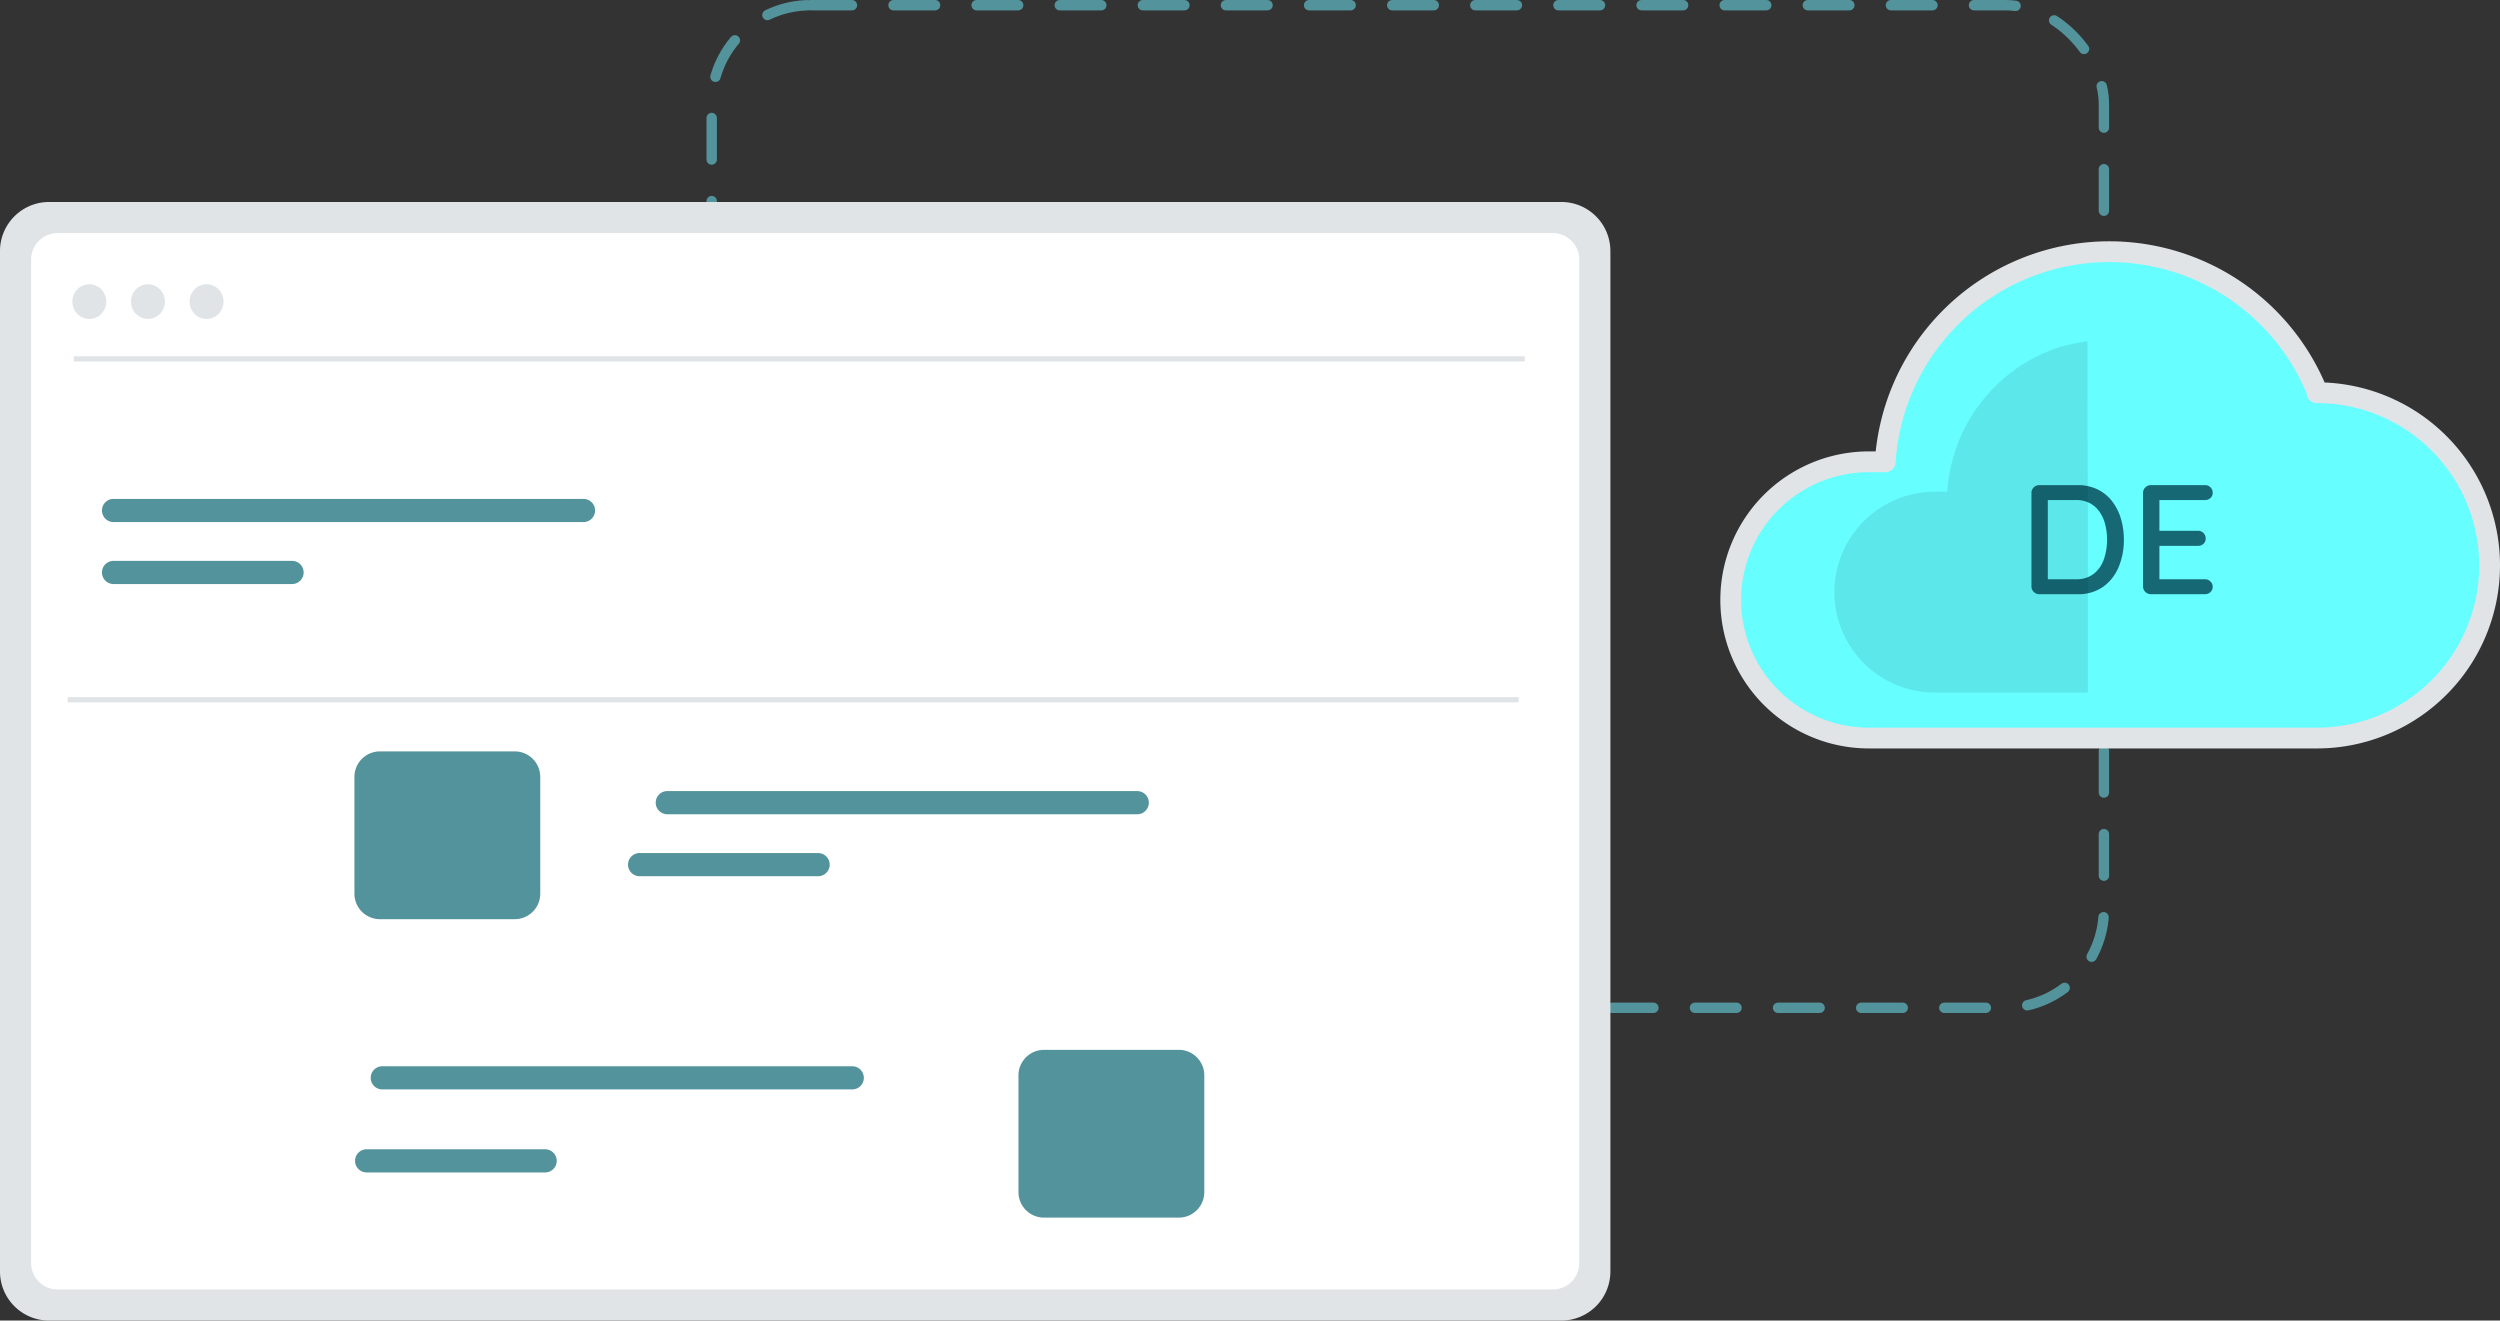 <svg xmlns="http://www.w3.org/2000/svg" width="481.248" height="254.207" viewBox="0 0 481.248 254.207"><rect x="0" y="0" width="481.248" height="254.207" fill="#333333" stroke="none"/><g id="Group_4811" data-name="Group 4811" transform="translate(-388 -1229.691)"><g id="Group_4758" data-name="Group 4758" transform="translate(-22600.389 24721.734)"><g id="Rectangle_3308" data-name="Rectangle 3308" transform="translate(23124.389 -23492.043)" fill="none" stroke="#53939b" stroke-linecap="round" stroke-linejoin="round" stroke-width="2" stroke-dasharray="8"><rect width="270" height="195" rx="20" stroke="none"/><rect x="1" y="1" width="268" height="193" rx="19" fill="none"/></g><g id="Group_4766" data-name="Group 4766" transform="translate(0 -1)"><g id="Group_4757" data-name="Group 4757" transform="translate(22988.389 -23452.162)"><path id="Path_21326" data-name="Path 21326" d="M591.953,21.742H300.824a9.451,9.451,0,0,0-9.436,9.436V227.632a9.445,9.445,0,0,0,9.436,9.436H591.953a9.445,9.445,0,0,0,9.436-9.436V31.177a9.451,9.451,0,0,0-9.436-9.436Z" transform="translate(-291.389 -21.742)" fill="#e0e4e7"/><path id="Path_21327" data-name="Path 21327" d="M589.444,26.846H301.572a5.092,5.092,0,0,0-5.074,5.1V225.109a5.09,5.09,0,0,0,5.074,5.088H589.444a5.09,5.09,0,0,0,5.074-5.088V31.944A5.092,5.092,0,0,0,589.444,26.846Z" transform="translate(-290.507 -20.861)" fill="#fff"/><ellipse id="Ellipse_11130" data-name="Ellipse 11130" cx="3.267" cy="3.34" rx="3.267" ry="3.34" transform="translate(13.926 15.836)" fill="#e0e4e7"/><ellipse id="Ellipse_11131" data-name="Ellipse 11131" cx="3.267" cy="3.34" rx="3.267" ry="3.34" transform="translate(25.213 15.836)" fill="#e0e4e7"/><ellipse id="Ellipse_11132" data-name="Ellipse 11132" cx="3.267" cy="3.34" rx="3.267" ry="3.34" transform="translate(36.501 15.836)" fill="#e0e4e7"/><line id="Line_327" data-name="Line 327" x2="279.324" transform="translate(14.201 30.202)" fill="none" stroke="#e0e4e7" stroke-width="1"/><line id="Line_328" data-name="Line 328" x2="279.324" transform="translate(13.018 95.817)" fill="none" stroke="#e0e4e7" stroke-width="1"/></g><path id="Path_21367" data-name="Path 21367" d="M415.682,293.83H389.726a4.914,4.914,0,0,0-4.908,4.908V321.22a4.914,4.914,0,0,0,4.908,4.908h25.956a4.914,4.914,0,0,0,4.908-4.908V298.738A4.914,4.914,0,0,0,415.682,293.83Z" transform="translate(22671.797 -23640.23)" fill="#53939b"/><path id="Path_21368" data-name="Path 21368" d="M552.889,308.32H462.423a2.229,2.229,0,0,0,0,4.458h90.466a2.229,2.229,0,1,0,0-4.458Z" transform="translate(22654.42 -23647.078)" fill="#53939b"/><path id="Path_21369" data-name="Path 21369" d="M496.784,325.73H462.423a2.229,2.229,0,0,0,0,4.458h34.361a2.229,2.229,0,1,0,0-4.458Z" transform="translate(22649.09 -23652.559)" fill="#53939b"/><path id="Path_21370" data-name="Path 21370" d="M415.682,293.83H389.726a4.914,4.914,0,0,0-4.908,4.908V321.22a4.914,4.914,0,0,0,4.908,4.908h25.956a4.914,4.914,0,0,0,4.908-4.908V298.738A4.914,4.914,0,0,0,415.682,293.83Z" transform="translate(22799.627 -23582.779)" fill="#53939b"/><path id="Path_21371" data-name="Path 21371" d="M552.889,308.32H462.423a2.229,2.229,0,0,0,0,4.458h90.466a2.229,2.229,0,1,0,0-4.458Z" transform="translate(22599.557 -23594.109)" fill="#53939b"/><path id="Path_21372" data-name="Path 21372" d="M496.784,325.73H462.423a2.229,2.229,0,0,0,0,4.458h34.361a2.229,2.229,0,1,0,0-4.458Z" transform="translate(22596.543 -23595.537)" fill="#53939b"/><path id="Path_21373" data-name="Path 21373" d="M552.889,308.32H462.423a2.229,2.229,0,0,0,0,4.458h90.466a2.229,2.229,0,1,0,0-4.458Z" transform="translate(22547.824 -23703.324)" fill="#53939b"/><path id="Path_21374" data-name="Path 21374" d="M496.784,325.73H462.423a2.229,2.229,0,0,0,0,4.458h34.361a2.229,2.229,0,1,0,0-4.458Z" transform="translate(22547.824 -23708.805)" fill="#53939b"/></g><g id="Orion_partly-cloudy-drizzle" transform="translate(23321.389 -23443.588)"><path id="layer2" d="M130.01,42.744a43.21,43.21,0,0,0-83.1,13.628H43.591a26.591,26.591,0,0,0,0,53.181H130.01a33.238,33.238,0,1,0,0-66.476Z" transform="translate(-17 -15.934)" fill="#66fefe" stroke="#e0e4e7" stroke-linecap="round" stroke-linejoin="round" stroke-miterlimit="10" stroke-width="4"/></g><path id="Path_21389" data-name="Path 21389" d="M11.28-21a8.673,8.673,0,0,1,3.87.825,7.892,7.892,0,0,1,2.805,2.28,10.225,10.225,0,0,1,1.695,3.36,14,14,0,0,1,.57,4.035A13.332,13.332,0,0,1,19.2-5.2a8.785,8.785,0,0,1-3,3.795A8.267,8.267,0,0,1,11.28,0H3.96A1.5,1.5,0,0,1,2.88-.435,1.459,1.459,0,0,1,2.43-1.53V-19.47a1.459,1.459,0,0,1,.45-1.1A1.5,1.5,0,0,1,3.96-21Zm-.3,18.12a5.377,5.377,0,0,0,3.45-1.05A6.052,6.052,0,0,0,16.365-6.7a11.231,11.231,0,0,0,.615-3.8,11.777,11.777,0,0,0-.345-2.9,7.45,7.45,0,0,0-1.08-2.43,5.35,5.35,0,0,0-1.86-1.68,5.586,5.586,0,0,0-2.715-.615H5.31l.27-.27V-2.58l-.18-.3ZM25.44-21H35.82a1.475,1.475,0,0,1,1.065.42,1.4,1.4,0,0,1,.435,1.05,1.305,1.305,0,0,1-.435,1.02,1.538,1.538,0,0,1-1.065.39H26.76l.3-.51v6.72l-.27-.3h7.68a1.475,1.475,0,0,1,1.065.42,1.435,1.435,0,0,1,.435,1.08,1.305,1.305,0,0,1-.435,1.02,1.538,1.538,0,0,1-1.065.39H26.85l.21-.27v6.93l-.21-.24h8.97a1.448,1.448,0,0,1,1.065.435,1.38,1.38,0,0,1,.435,1,1.352,1.352,0,0,1-.435,1.035A1.5,1.5,0,0,1,35.82,0H25.44a1.5,1.5,0,0,1-1.08-.435,1.459,1.459,0,0,1-.45-1.095V-19.47a1.459,1.459,0,0,1,.45-1.1A1.5,1.5,0,0,1,25.44-21Z" transform="translate(23377.012 -23377.66)" fill="#166874"/></g><g id="Orion_partly-cloudy-drizzle-2" data-name="Orion_partly-cloudy-drizzle" transform="translate(741.123 1294.809)"><path id="layer2-2" data-name="layer2" d="M65.721,16.507a41.321,41.321,0,0,0-5.472,1.161,31.335,31.335,0,0,0-21.51,27.81H36.324a19.324,19.324,0,0,0,0,38.648h29.47C65.794,24.952,65.721,46.462,65.721,16.507Z" transform="translate(-17 -15.934)" fill="#002435" opacity="0.1"/></g></g></svg>
